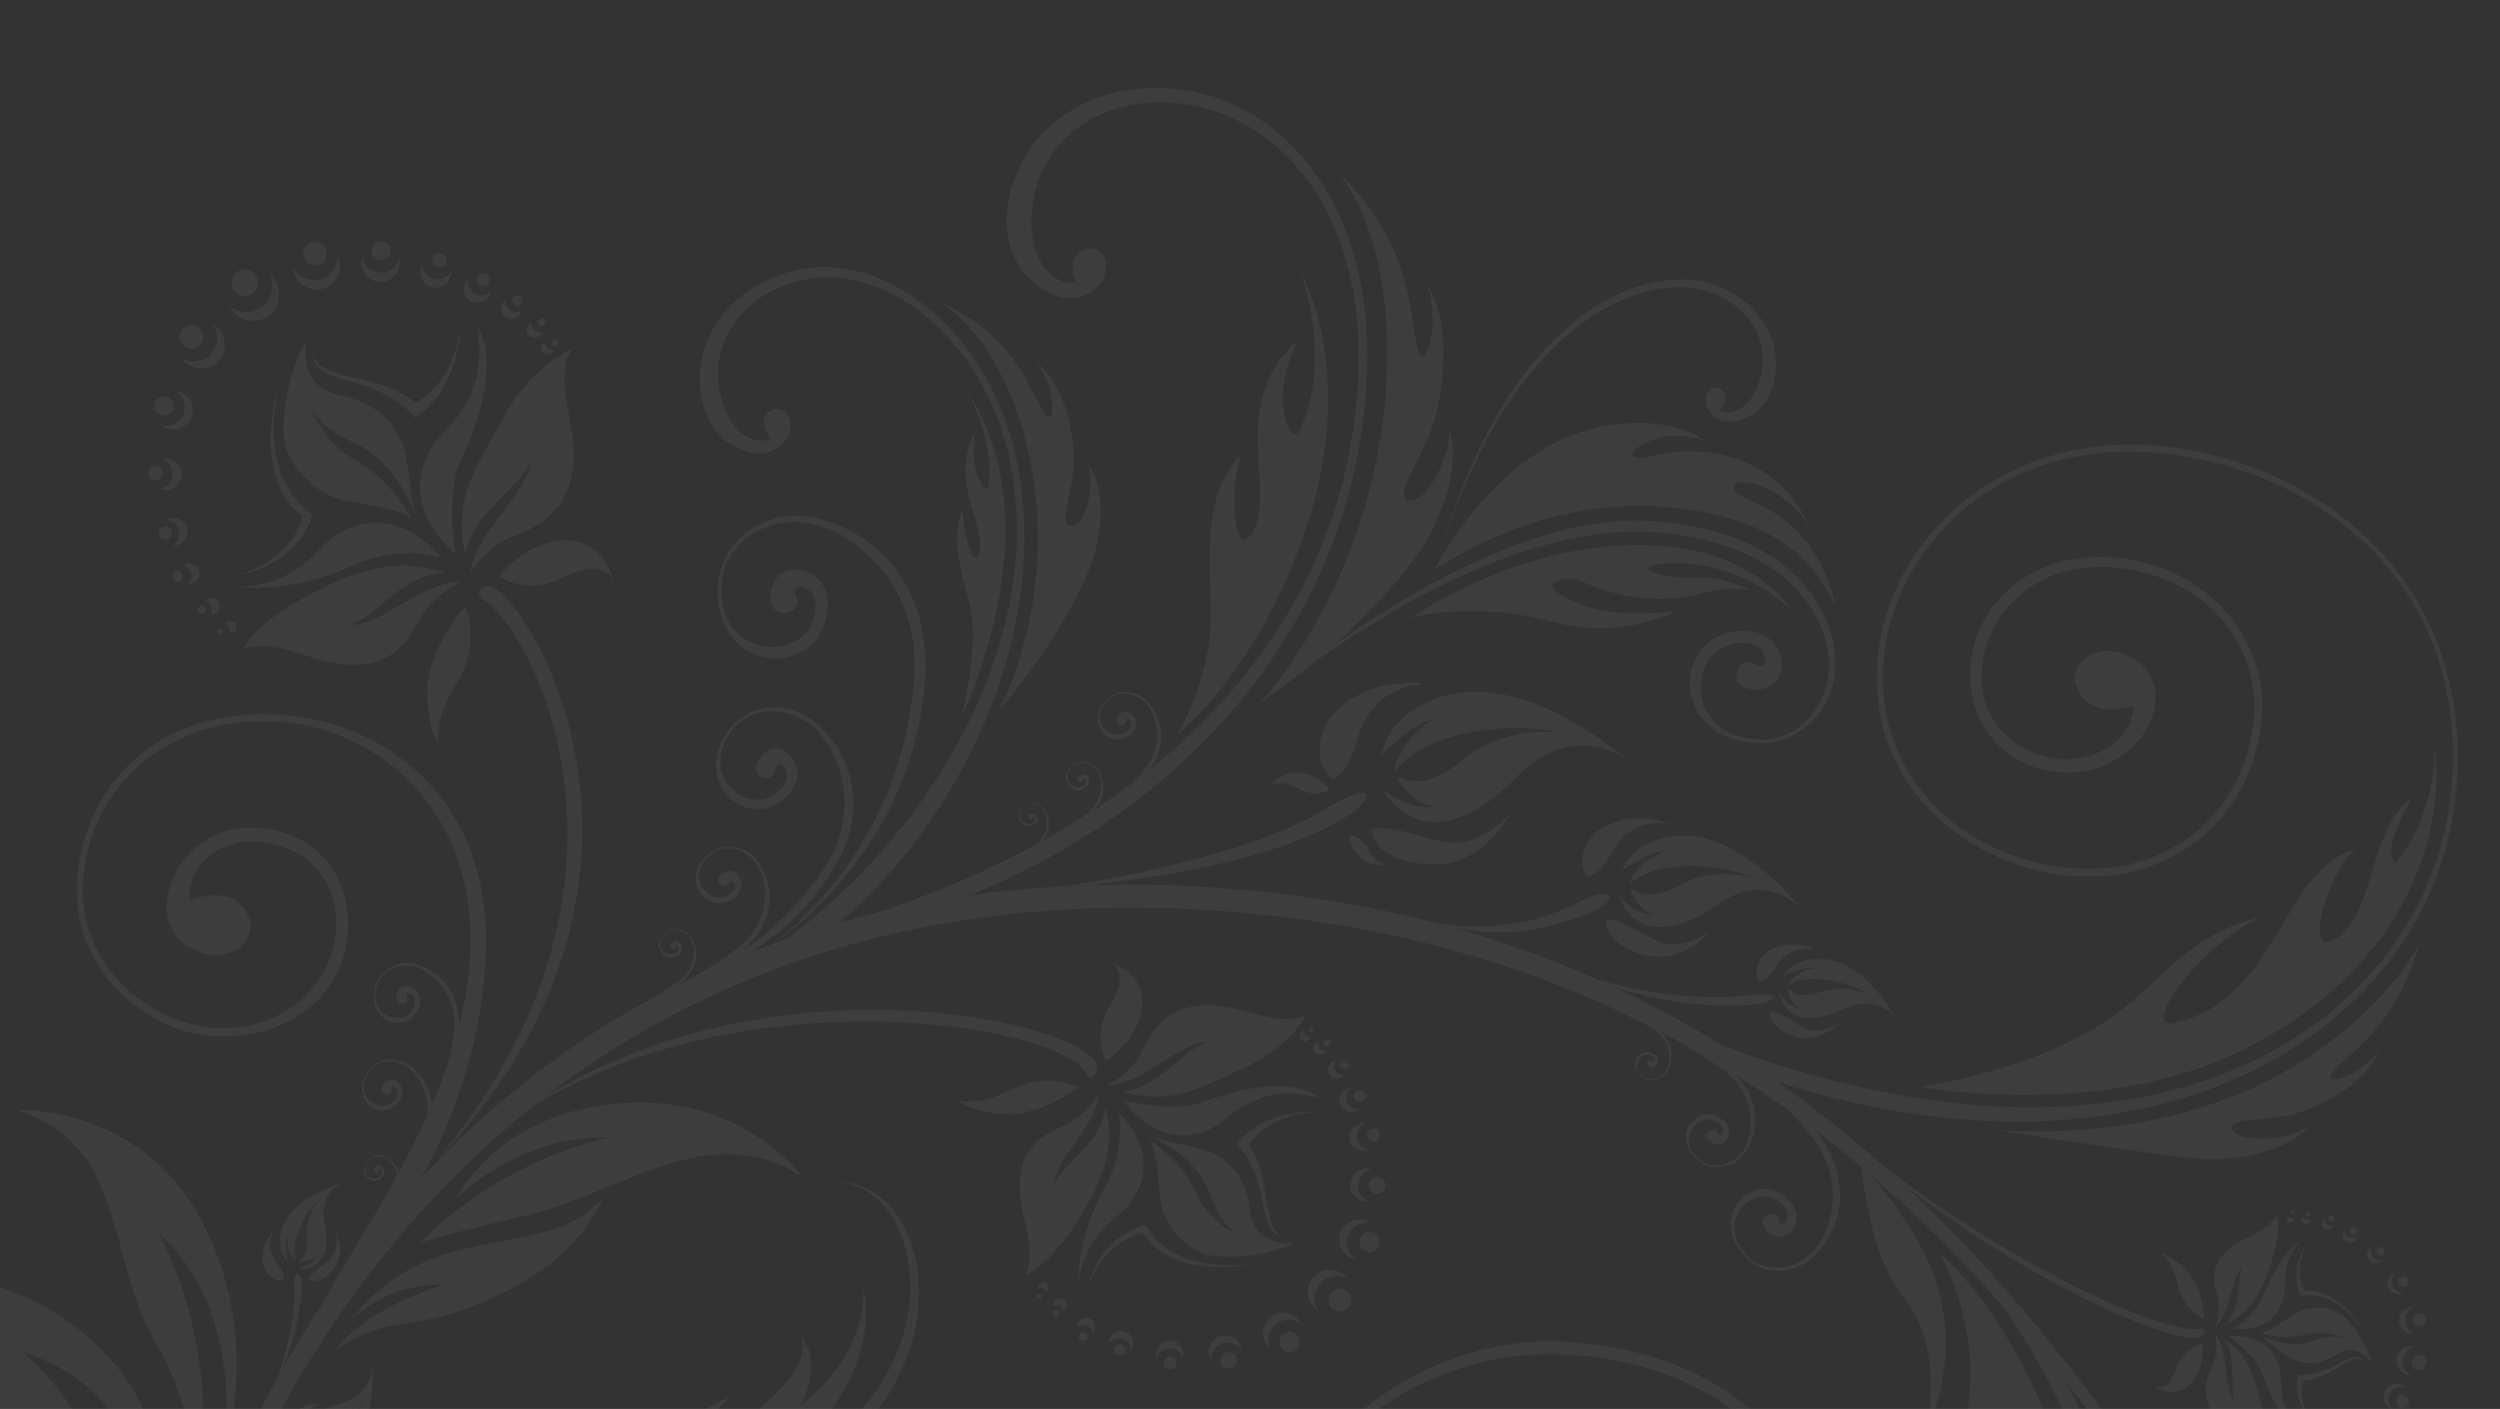 <svg id="_レイヤー_2" xmlns="http://www.w3.org/2000/svg" viewBox="0 0 1440 811.54"><rect x="0" y="0" width="1440" height="811.54" fill="#333333" stroke="none"/><defs><clipPath id="clippath"><path fill="none" d="M0 0h1440v811.54H0z"/></clipPath></defs><g clip-path="url(#clippath)" fill="#fff" opacity=".05" id="_背景"><path d="M1656.43 1195.94c2.96-38.89-24.27-76.55-71.86-77.74-40.07-1-65.18 25.51-66.18 59.23-.87 29.06 24.97 49.98 47.73 50.66 27.19.81 44.16-16.28 44.76-36.55.6-20.08-12.28-34.01-32.56-34.61-15.31-.46-28.81 11.42-29.27 26.91-.29 9.9 8.07 16.27 16.61 16.52s14.43-7.3 11.09-13.56c-4.05-7.6-10.46-8.12-20.17-5.2.41-13.88 11.93-20.22 21.84-19.93 15.77.47 28.98 10.54 28.44 29.06-.55 18.33-16.44 35.23-40.11 34.52-22.66-.68-47.15-20.76-46.34-48.02.93-31.37 26.15-58.45 63.94-56.61 50.07 2.44 70.43 38.83 67.7 74.79-3.6 47.29-48.75 68.94-91.51 65.69-220.14-16.73-275.17-705.4-854.06-749.39-442.69-33.64-606.47 327.04-621.05 518.86-9.92 130.53 69.81 199.56 69.81 199.56s-73.48-69.52-63.82-196.64c13.29-174.8 176.87-541.79 615-508.49 583.47 44.35 628.09 727.34 853.96 744.5 48.89 3.72 92.24-23.52 96.04-73.57z"/><path d="M-51.49 648.53s-22.93 34.58.69 63.1c28.98 34.99 67.81 20.04 114.74 71.66 51.45 56.6 30.02 164.01 30.02 164.01s18.21-138.06-80.55-168.35c69.61 61.77 74.37 177.48 74.37 177.48S74.13 886 27.33 843.42c-42.1-38.31-80.25-44.93-99.89-106.67-16.79-52.79 21.06-88.22 21.06-88.22z"/><path d="M8.97 639.25s70.85-3.57 106.57 62.77c36.76 68.28 13.58 135.23 13.58 135.23s13.16-81.51-37.14-126.09c40.67 79.64 20.37 163.59 20.37 163.59s6.03-53.22-23.05-102.16C61.41 725.66 73.16 658.04 8.97 639.24zm452.99 38.33s-37.46-51.94-114.39-40.98c-64.19 9.14-84.36 53.4-84.36 53.4s35.97-36.39 86.89-34.78c-68.17 16.37-108.27 60.65-108.27 60.65s14.34-4.87 60.75-15.69c57.32-13.37 104.7-56.7 159.38-22.59z"/><path d="M347.53 689.59c-20.82 23.39-45.54 20.76-85.99 31.41-41.64 10.94-58.53 38.89-58.53 38.89s18.48-20.51 53.13-20.02c-45.17 14.7-56.96 30.89-64.55 39.15 28-20.39 41.34-13.31 71.37-23.31 43.31-14.42 71.58-37.15 84.57-66.12zM155.48 158.44c1.06 2.25 1.59 4.77 1.39 7.44-.63 8.28-7.85 14.48-16.13 13.85-3.3-.25-6.24-1.58-8.56-3.59 2.22 4.75 6.81 8.23 12.41 8.65 8.28.63 15.5-5.57 16.13-13.85.38-4.96-1.73-9.5-5.24-12.5zm-32.93 28.54c1.75 2.48 2.73 5.52 2.48 8.78-.57 7.45-7.07 13.04-14.52 12.47-2.01-.15-3.87-.77-5.53-1.69 2.25 3.19 5.8 5.42 9.99 5.74 7.45.57 13.96-5.02 14.52-12.47.41-5.44-2.47-10.34-6.94-12.83zm-20.47 38.5c-.09-.02-.17 0-.26-.02 3.36 2.43 5.22 6.65 4.38 10.99-1.13 5.89-6.77 9.76-12.66 8.77 1.27.92 2.73 1.6 4.36 1.92 5.98 1.15 11.77-2.77 12.91-8.75 1.15-5.98-2.77-11.76-8.75-12.91zm-5.78 38.8c-.92-.07-1.81.04-2.67.24 3.59 1.41 6.02 5 5.72 9.04-.31 4.05-3.26 7.22-7.02 8.07.82.32 1.68.57 2.6.64 4.97.38 9.31-3.34 9.69-8.31.38-4.97-3.35-9.3-8.32-9.68zm4.45 34.02c-1.78-.14-3.45.34-4.85 1.22 4.41.34 7.71 4.19 7.38 8.6-.2 2.64-1.67 4.86-3.75 6.17 4.42.34 8.27-2.97 8.61-7.39.34-4.41-2.97-8.27-7.39-8.6zm8.55 26.3c-1.59-.12-3.08.4-4.23 1.33 2.98.55 5.15 3.24 4.91 6.34-.13 1.72-.98 3.2-2.22 4.2.21.04.41.1.63.11 3.31.25 6.2-2.23 6.45-5.54s-2.23-6.2-5.54-6.45zm13.06 20.09c-1.63-.12-3.05.68-3.94 1.91 2.25.4 3.9 2.39 3.72 4.71-.07.86-.43 1.59-.9 2.24.15.03.28.11.44.12 2.48.19 4.65-1.67 4.84-4.15a4.511 4.511 0 00-4.15-4.84zm10.58 12.87c-1.47-.11-2.79.71-3.4 1.95 1.69.36 2.92 1.86 2.78 3.64-.03.46-.17.89-.36 1.28.16.03.29.11.45.13a3.505 3.505 0 10.53-6.99zm61.53-210.21c.06 1.9-.25 3.84-1.04 5.71-2.92 6.88-10.87 10.09-17.75 7.17-3.13-1.33-5.45-3.72-6.82-6.56.16 5.11 3.19 9.92 8.2 12.05 6.88 2.92 14.83-.29 17.75-7.17 1.59-3.75 1.31-7.8-.34-11.19zm35.41 1.48c-.03.1-.03.19-.05.29-1.73 5.84-7.86 9.18-13.7 7.45-3.92-1.16-6.67-4.32-7.55-8.02-1.53 5.75 1.76 11.71 7.5 13.41 5.84 1.73 11.98-1.61 13.7-7.45.57-1.92.54-3.86.11-5.67zm18.69 11.31c-3.27-1.39-5.25-4.48-5.44-7.8-.16.29-.34.55-.47.86a9.028 9.028 0 004.78 11.84c4.58 1.95 9.88-.2 11.83-4.78.56-1.32.75-2.7.67-4.04-2.22 3.96-7.08 5.74-11.36 3.92zm25.59 9.3c-3.46-1.47-5.33-5.09-4.76-8.64a8.01 8.01 0 002.51 13.07 8.018 8.018 0 0010.51-4.24c.26-.61.41-1.24.51-1.87-2.24 2.22-5.69 3-8.77 1.69zm20.69 9.83a5.995 5.995 0 01-3.56-6.53c-.96.63-1.74 1.54-2.22 2.67-1.3 3.06.12 6.59 3.18 7.88 3.05 1.3 6.58-.13 7.88-3.18.19-.45.31-.9.38-1.36a5.993 5.993 0 01-5.66.52zm14.1 11.73c-2.04-.87-3.03-3.07-2.54-5.16-1.2.39-2.25 1.23-2.78 2.48-.97 2.29.1 4.94 2.39 5.91 2.29.97 4.94-.09 5.91-2.39.1-.25.09-.5.15-.75-.99.32-2.09.35-3.13-.09zm7.36 10.24c-1.48-.63-2.24-2.16-2.04-3.68-1 .27-1.89.93-2.33 1.96a3.503 3.503 0 106.45 2.74c.13-.3.15-.61.19-.91-.73.2-1.52.21-2.27-.11z"/><path d="M148.56 163.42a7.619 7.619 0 01-8.18 7.02 7.619 7.619 0 01-7.02-8.18c.32-4.2 3.98-7.34 8.18-7.02 4.2.32 7.34 3.98 7.02 8.18zm39.66-16.8a6.769 6.769 0 01-7.27 6.24 6.782 6.782 0 01-6.24-7.27 6.769 6.769 0 017.27-6.24c3.73.28 6.53 3.54 6.24 7.27zm-71.26 47.86a6.769 6.769 0 01-7.27 6.24c-3.73-.28-6.52-3.54-6.24-7.27a6.769 6.769 0 017.27-6.24c3.73.29 6.53 3.54 6.24 7.27zm108.01-49.79a5.503 5.503 0 01-5.91 5.07 5.503 5.503 0 01-5.07-5.91c.23-3.03 2.87-5.3 5.91-5.07 3.04.23 5.3 2.87 5.07 5.91zm-124.9 89.54a5.503 5.503 0 01-5.91 5.07 5.503 5.503 0 01-5.07-5.91 5.5 5.5 0 015.9-5.07c3.04.23 5.3 2.87 5.07 5.91zm157.24-84.08a4.233 4.233 0 11-8.44-.641 4.233 4.233 0 018.44.641zM93.78 272.8a4.233 4.233 0 11-8.44-.641 4.233 4.233 0 018.44.641zm188.13-111.41a3.81 3.81 0 01-4.09 3.51 3.81 3.81 0 01-3.51-4.09 3.81 3.81 0 014.09-3.51 3.81 3.81 0 013.51 4.09zM99.07 307.28a3.81 3.81 0 01-4.09 3.51 3.81 3.81 0 01-3.51-4.09 3.81 3.81 0 014.09-3.51 3.81 3.81 0 013.51 4.09zm201.96-133.87a2.96 2.96 0 01-3.18 2.73 2.967 2.967 0 01-2.73-3.18 2.96 2.96 0 013.18-2.73c1.63.12 2.85 1.55 2.73 3.18zM105.26 332.26a2.96 2.96 0 01-3.18 2.73 2.967 2.967 0 01-2.73-3.18 2.96 2.96 0 013.18-2.73c1.63.12 2.85 1.55 2.73 3.18zm209-146.33a2.225 2.225 0 01-4.44-.33 2.222 2.222 0 114.43.34zM118.37 351.55a2.225 2.225 0 01-4.44-.33 2.225 2.225 0 012.38-2.05c1.23.09 2.14 1.16 2.05 2.38zm202.92-154.02c-.07.92-.87 1.6-1.79 1.53a1.669 1.669 0 111.79-1.54zM128.15 363.76a1.669 1.669 0 11-3.329-.249 1.669 1.669 0 013.329.249zM250.06 670c146.85-152.87 65.89-306.77 36.38-330.3-6.17-4.92-15.18.59-7.94 5.66 32.1 22.47 103.58 169.4-28.43 324.65zm37.34-337.94s15.79 11.41 36.8.63c24.14-12.39 29.19 2.04 29.19 2.04s-4.69-23.85-27.75-23.49c-23.07.36-38.23 20.82-38.23 20.82zm-19.28 17.17s9.5 20.89-5.43 44.96c-13.78 22.21-9.68 34.55-9.68 34.55s-5.85-4.88-6.89-28.75c-1.1-25.29 22.01-50.76 22.01-50.76zm59.74-109.4c-7.36-35.85 2.97-39.1 2.97-39.1s-23.86 7.84-42.06 41.79c-14.97 27.92-27.5 43.28-20.99 77.05 4.84-23.83 30.24-37.89 37.9-53.19-1.29 16.98-31.63 39.62-34.82 63.91 3.04-5.16 12.41-16.9 24.52-21.33 22.82-8.35 41.99-22.76 32.48-69.12zM175.28 377.2c-24.46-8.52-35.09-3.54-35.09-3.54s5.68-14.09 37.94-31c22.94-12.02 48.58-23.29 78.69-12.54-24.16-.2-39.5 24.58-54.33 29.61 15.24 1.54 40.73-24.84 63.29-24.79-5.07 2.14-17.95 10.49-23.9 21.69-11.21 21.1-26.04 34.7-66.6 20.58z"/><path d="M270.59 228.17c9.79-20.96 3.73-40.85 3.73-40.85s18.55 19.1-8.78 77.74c-9.24 19.82-3.39 53.57-3.39 53.57s-25.1-19.09-19.39-46.25c4.76-22.61 17.27-21.62 27.83-44.21zM167.05 330.14c-16.35 9.04-30.84 7.75-30.84 7.75s28.34 5.13 66.89-12.05c28.5-12.7 50.54-4.74 50.54-4.74s-20.77-28.13-49.66-17.83c-19.08 6.8-19.53 17.25-36.92 26.87z"/><path d="M161.42 219.35s-16.47 52.37 18.94 77.43c-12.11 31.37-43.05 34.23-43.05 34.23s29.14-6.63 37.12-33.24c-31.67-24.66-13.01-78.42-13.01-78.42zm18.5-17.34c.75 18 38.57 11.87 59.51 30.13 23.22-12.88 25.46-43.02 25.46-43.02s.83 32.54-25.58 51.66c-25.43-28.48-59.34-16.06-59.39-38.77z"/><path d="M204.35 264.81c-18.82-10.84-25.34-29.75-25.34-29.75s6.46 12.03 23.42 19.3c21.54 9.23 32.84 31.3 36.67 42.48-2.56-11.28-3.66-28.86-5.82-36.63-4.55-16.33-16.14-28.06-37.53-32.49-25.28-5.23-19.4-31.61-19.4-31.61-9.76 15.92-15.33 46.42-12.04 60.23 3.26 13.68 18.95 29.11 33.92 31.87 17.16 3.17 30.81 4.83 39.16 10.58-3.76-5.36-11.87-21.79-33.04-33.98zm572.22 471.96a12.705 12.705 0 00-6.28-1.73c-7.15-.06-12.99 5.69-13.05 12.84-.02 2.85.9 5.46 2.46 7.6-3.91-2.25-6.56-6.43-6.52-11.27.06-7.15 5.9-12.9 13.05-12.84 4.28.03 8.02 2.17 10.34 5.4zm-26.86 26.18c-2-1.67-4.54-2.74-7.36-2.76-6.44-.06-11.7 5.11-11.75 11.56-.01 1.74.38 3.38 1.05 4.86-2.57-2.16-4.23-5.36-4.2-8.98.05-6.43 5.31-11.61 11.74-11.55 4.69.03 8.69 2.86 10.5 6.88zm-34.5 14.78v.21c-1.85-3.05-5.33-4.95-9.11-4.55-5.14.54-8.86 5.1-8.44 10.22a9.578 9.578 0 01-1.33-3.88c-.55-5.22 3.23-9.9 8.44-10.44 5.21-.56 9.89 3.22 10.44 8.43zm-33.7 2.15c0 .8-.16 1.55-.4 2.27-.95-3.18-3.85-5.52-7.34-5.56-3.49-.03-6.43 2.27-7.43 5.44-.21-.72-.36-1.47-.36-2.28.03-4.29 3.54-7.73 7.83-7.7a7.75 7.75 0 017.7 7.83zm-28.86-6.27a6.874 6.874 0 01-1.4 4.07c.02-3.81-3.04-6.93-6.85-6.96-2.28-.02-4.29 1.08-5.56 2.77a6.903 6.903 0 016.96-6.85c3.81.03 6.87 3.14 6.85 6.96zm-21.93-9.24a5.138 5.138 0 01-1.45 3.53c-.25-2.6-2.41-4.65-5.08-4.67-1.48 0-2.81.61-3.76 1.6-.02-.18-.05-.36-.05-.55a5.166 5.166 0 015.22-5.13c2.86.02 5.15 2.35 5.13 5.21zm-16.3-12.65c0 1.4-.8 2.57-1.92 3.25-.19-1.96-1.77-3.52-3.77-3.53-.75 0-1.4.25-1.99.6-.01-.13-.08-.25-.07-.38a3.877 3.877 0 013.91-3.85c2.15.02 3.86 1.77 3.85 3.91zm-10.27-10.01c0 1.27-.81 2.34-1.92 2.77-.19-1.47-1.39-2.63-2.92-2.65-.4 0-.78.08-1.12.22-.02-.13-.08-.25-.08-.39a3.009 3.009 0 013.04-2.99c1.67.01 3.01 1.37 3 3.04zm184.75-37.57c-1.63-.19-3.31-.07-4.97.47-6.11 2.01-9.43 8.6-7.43 14.71.91 2.78 2.8 4.94 5.13 6.32-4.37-.5-8.28-3.45-9.74-7.9-2.01-6.11 1.32-12.7 7.43-14.71 3.33-1.1 6.79-.56 9.58 1.11zm1.29-30.48c-.08.01-.17 0-.25.02-5.13 1.06-8.44 6.08-7.38 11.22.71 3.44 3.22 6.02 6.33 7.05-5.04.9-9.91-2.35-10.95-7.4a9.492 9.492 0 017.38-11.22c1.69-.35 3.35-.19 4.87.32zm-8.34-16.86c.95 2.9 3.46 4.83 6.29 5.23-.25.12-.49.26-.77.35-4.07 1.34-8.47-.87-9.8-4.95-1.34-4.07.88-8.46 4.95-9.8 1.18-.39 2.36-.45 3.51-.28-3.56 1.61-5.43 5.66-4.18 9.46zm-6.13-22.62c1.01 3.08 3.98 4.94 7.07 4.72-.66.56-1.44 1.02-2.32 1.31-3.62 1.19-7.52-.79-8.71-4.41a6.9 6.9 0 014.4-8.71c.55-.18 1.1-.26 1.64-.3a6.878 6.878 0 00-2.08 7.39zm-6.94-18.46c.76 2.32 3.01 3.72 5.35 3.52-.61.78-1.44 1.39-2.45 1.72-2.72.89-5.64-.58-6.53-3.3-.89-2.72.58-5.64 3.3-6.53.4-.13.79-.2 1.19-.23a5.16 5.16 0 00-.85 4.82zm-9.04-12.94c.61 1.82 2.41 2.82 4.25 2.55-.42 1-1.22 1.84-2.32 2.21-2.04.67-4.23-.44-4.9-2.47a3.88 3.88 0 012.48-4.9c.22-.07.44-.05.65-.08-.35.83-.45 1.77-.15 2.69zm-8.25-7.05c.44 1.32 1.69 2.08 3.01 2.02-.31.84-.94 1.56-1.85 1.86-1.58.52-3.29-.34-3.81-1.93-.52-1.58.34-3.29 1.93-3.81.26-.08.53-.08.8-.1-.22.61-.29 1.28-.07 1.95z"/><path d="M771.8 742.34c-3.62-.02-6.58 2.89-6.61 6.51a6.562 6.562 0 006.5 6.61c3.63.03 6.59-2.88 6.62-6.5.03-3.63-2.88-6.58-6.51-6.62zm17.27-32.8a5.83 5.83 0 00-5.88 5.78 5.843 5.843 0 005.78 5.88c3.22.03 5.85-2.56 5.88-5.79a5.83 5.83 0 00-5.78-5.88zm-46.2 57.66c-3.22-.03-5.85 2.56-5.88 5.79a5.83 5.83 0 005.78 5.88c3.22.03 5.85-2.57 5.88-5.79a5.843 5.843 0 00-5.78-5.88zm50.52-89.04a4.737 4.737 0 00-4.78 4.7 4.744 4.744 0 004.7 4.78c2.62.02 4.75-2.08 4.78-4.7a4.737 4.737 0 00-4.7-4.78zm-85.83 100.66a4.744 4.744 0 00-4.78 4.7 4.735 4.735 0 004.7 4.77c2.62.02 4.76-2.08 4.78-4.69a4.731 4.731 0 00-4.7-4.78zm83.49-128.79a3.643 3.643 0 00-3.67 3.62 3.647 3.647 0 003.61 3.67c2.01.01 3.66-1.6 3.68-3.61.01-2.02-1.6-3.66-3.62-3.68zm-117.03 131.4a3.643 3.643 0 00-3.67 3.62 3.63 3.63 0 003.62 3.67c2.01.02 3.66-1.6 3.67-3.61.01-2.02-1.6-3.66-3.62-3.68zm109.16-153.31a3.267 3.267 0 00-3.3 3.25 3.282 3.282 0 003.25 3.31c1.81.01 3.29-1.44 3.31-3.25a3.284 3.284 0 00-3.26-3.31zM644.83 774.39a3.29 3.29 0 00-3.31 3.26 3.274 3.274 0 003.25 3.3c1.81.01 3.29-1.44 3.3-3.25a3.27 3.27 0 00-3.25-3.31zm129.43-163.55a2.57 2.57 0 00-2.58 2.53 2.548 2.548 0 002.53 2.57c1.4.01 2.56-1.12 2.57-2.53a2.548 2.548 0 00-2.53-2.57zM623.85 767.27a2.548 2.548 0 00-2.57 2.53 2.548 2.548 0 002.53 2.57c1.41 0 2.56-1.11 2.57-2.53a2.548 2.548 0 00-2.53-2.57zM764.48 598.6c-1.06 0-1.92.84-1.93 1.9 0 1.06.84 1.92 1.9 1.93 1.06 0 1.91-.84 1.93-1.89 0-1.06-.84-1.92-1.9-1.93zM608.25 754.64c-1.06-.01-1.92.84-1.93 1.9 0 1.06.84 1.91 1.9 1.93 1.06 0 1.92-.84 1.93-1.9 0-1.06-.84-1.92-1.9-1.92zm146.78-162.91c-.79 0-1.44.63-1.45 1.43 0 .79.63 1.44 1.42 1.45.79 0 1.44-.63 1.45-1.42.01-.8-.63-1.44-1.42-1.45zM598.49 745.37c-.79 0-1.44.64-1.45 1.43 0 .79.63 1.44 1.43 1.45.79 0 1.44-.63 1.45-1.43 0-.79-.63-1.44-1.43-1.45zM291.25 647.5c131.76-100.33 321.27-63.18 339.32-36.16 3.77 5.65-1.61 12.98-5.43 6.41-16.96-29.16-209.14-58.85-333.89 29.76zm345.94-36.43s-8.64-14.37 2.12-31.61c12.37-19.81.36-25.19.36-25.19s20.12 5.75 18.14 25.5c-1.98 19.76-20.62 31.29-20.62 31.29z"/><path d="M621.07 626.37s-17.23-9.66-38.96 1.41c-20.05 10.22-30.34 5.81-30.34 5.81s3.76 5.37 24.16 7.99c21.62 2.78 45.13-15.2 45.13-15.2zm98.16-43.34c30.22 8.9 33.75.28 33.75.28s-8.45 19.89-38.88 33.06c-25.03 10.82-39.11 20.46-67.6 12.44 20.79-2.43 34.68-23.2 48.37-28.66-14.66-.12-36.27 24.26-57.33 25.24 4.63-2.23 15.39-9.42 20.07-19.49 8.81-18.97 22.55-34.37 61.63-22.86zM590.37 703.97c5.54 21.6.49 30.36.49 30.36s12.49-3.86 29.33-30.31c11.97-18.81 23.49-39.99 16.45-66.59-1.57 20.74-23.95 32.11-29.32 44.46-.22-13.19 24.25-33.14 25.84-52.5-2.2 4.2-10.29 14.63-20.33 18.93-18.91 8.1-31.65 19.83-22.46 55.64z"/><path d="M725.09 633c18.68-6.89 35.31-.25 35.31-.25s-15.05-17.29-67.31 1.91c-17.67 6.49-46.19-.97-46.19-.97s14.55 22.91 38.26 19.98c19.74-2.45 19.79-13.25 39.94-20.67zm-94.95 81.43c-8.93 13.36-8.88 25.89-8.88 25.89s-2.36-24.68 15.17-56.5c12.95-23.53 7.71-43.01 7.71-43.01s22.62 19.85 11.7 43.89c-7.21 15.88-16.21 15.5-25.71 29.73z"/><path d="M724.76 727.27s-46.1 10.34-65.04-21.85c-27.78 8.13-32.47 34.46-32.47 34.46s7.79-24.52 31.19-29.44c18.86 28.95 66.32 16.83 66.32 16.83zm16.21-14.61c-15.39-1.94-7.39-33.94-21.54-53.22 12.72-18.99 38.73-18.73 38.73-18.73s-27.84-3.07-46.16 18.2c22.59 23.87 9.49 52.06 28.97 53.74z"/><path d="M688.86 687.17c7.94 16.93 23.69 23.88 23.69 23.88s-9.85-6.41-14.86-21.48c-6.36-19.14-24.47-30.43-33.79-34.52 9.49 3.01 24.49 5.22 31 7.64 13.67 5.08 22.9 15.86 25.16 34.54 2.66 22.06 25.71 18.92 25.71 18.92-14.36 7.23-40.92 9.8-52.54 5.98-11.5-3.79-23.59-18.35-24.88-31.4-1.48-14.95-1.92-26.78-6.24-34.35 4.32 3.62 17.83 11.76 26.75 30.8zm700.49 105a8.142 8.142 0 01-3.47-2.44c-2.99-3.57-2.52-8.88 1.05-11.86a8.234 8.234 0 014.83-1.91c-2.75-1.03-5.95-.64-8.35 1.38a8.422 8.422 0 00-1.05 11.87c1.78 2.14 4.41 3.13 6.99 2.96zm2.05-24.32c-1.67-.32-3.26-1.15-4.43-2.55-2.69-3.21-2.27-8 .95-10.68.87-.73 1.85-1.2 2.88-1.48-2.15-.4-4.44.09-6.25 1.6a7.59 7.59 0 00-.95 10.68c1.96 2.34 5.03 3.18 7.8 2.43zm-6.84-23.44c-2.19.24-4.58-.72-5.95-2.78-1.85-2.81-1.1-6.56 1.65-8.47-.86.13-1.72.42-2.5.93a6.166 6.166 0 00-1.75 8.56 6.164 6.164 0 008.55 1.76zm-12.86-17.82c.4-.34.71-.73.98-1.14-1.99.84-4.37.35-5.83-1.39-1.45-1.74-1.52-4.17-.34-5.98-.45.19-.9.43-1.29.77-2.15 1.79-2.42 4.97-.63 7.12 1.79 2.15 4.97 2.42 7.12.63zm-15.08-11.92c.76-.64 1.25-1.48 1.47-2.38a4.492 4.492 0 01-6.33-.57 4.454 4.454 0 01-.9-3.94 4.48 4.48 0 00-.56 6.33 4.489 4.489 0 006.33.56zm-13.71-7.19c.69-.58 1.08-1.36 1.17-2.19-1.41.95-3.33.71-4.45-.62a3.32 3.32 0 01-.75-2.56c-.1.07-.2.13-.3.2a3.362 3.362 0 00-.41 4.74 3.344 3.344 0 004.74.42zm-13.1-2.95c.7-.59.97-1.47.84-2.31-1.06.72-2.5.57-3.34-.43-.31-.36-.45-.8-.51-1.25-.07.05-.16.06-.23.12a2.522 2.522 0 003.23 3.87zm-9.27-1.03c.63-.53.84-1.38.61-2.11-.83.51-1.91.39-2.54-.37-.17-.19-.28-.42-.36-.65-.07.04-.15.06-.23.13-.83.69-.94 1.93-.24 2.76.7.84 1.94.95 2.77.25zm57.51 108.35a7.694 7.694 0 01-1.83-2.69c-1.51-3.9.42-8.3 4.32-9.81 1.77-.69 3.63-.63 5.3-.04-2.07-1.99-5.16-2.73-8-1.63-3.9 1.52-5.84 5.92-4.32 9.82.83 2.13 2.53 3.64 4.52 4.35z"/><path d="M1390.17 787.47a4.27 4.27 0 01.54-6.02c1.8-1.51 4.5-1.27 6.01.54 1.51 1.8 1.27 4.49-.53 6.01a4.278 4.278 0 01-6.02-.53zm-9.33 22.24c-1.34-1.61-1.14-4 .48-5.35a3.79 3.79 0 015.34.48c1.35 1.61 1.14 4-.48 5.35a3.782 3.782 0 01-5.34-.47zm9.87-47.05c-1.34-1.61-1.14-4 .47-5.35 1.61-1.34 4-1.13 5.35.48 1.35 1.6 1.13 3.99-.47 5.34a3.81 3.81 0 01-5.35-.47zm-8.77-22.55c-1.09-1.3-.92-3.25.39-4.34a3.078 3.078 0 014.34.39 3.07 3.07 0 01-.39 4.34c-1.31 1.1-3.25.93-4.34-.38zm-12.56-17.93c-.84-1-.71-2.5.3-3.33 1-.85 2.5-.71 3.34.29.85 1.01.71 2.5-.29 3.34-1.01.84-2.5.71-3.34-.29zm-15.6-11.76c-.76-.9-.64-2.25.28-3.01.9-.76 2.25-.63 3 .27s.63 2.25-.27 3c-.91.76-2.26.64-3.01-.26zm-12.24-7.6c-.59-.7-.5-1.75.2-2.34.7-.59 1.75-.49 2.34.21.59.71.5 1.76-.21 2.34-.7.59-1.75.5-2.33-.21zm-12.8-2.61a1.25 1.25 0 01.15-1.76 1.26 1.26 0 011.76.15c.44.53.37 1.32-.16 1.76-.53.44-1.31.37-1.75-.16zm-8.7-1.07a.95.95 0 01.13-1.33.934.934 0 011.19 1.44c-.4.33-.98.28-1.32-.11zm-265.42-51.68c89.76 81.75 190.31 125.32 211.35 123.22 4.4-.44 5.85-6.18.97-5.37-21.66 3.53-120.56-40.15-212.32-117.84zm213.95 126.66s-10.79 1.6-15 14.13c-4.85 14.41-12.51 10.59-12.51 10.59s11.21 7.73 20.32-1.43 7.2-23.3 7.2-23.3zm1.02-14.43s-11.98-4.66-15.4-20.16c-3.16-14.3-9.62-17.64-9.62-17.64s4.25-.33 14 8.84c10.34 9.72 11.02 28.96 11.02 28.96zm18.81 67.23c16.97 11.5 14.09 16.84 14.09 16.84s6.5-12.47.53-33.2c-4.91-17.05-5.89-28.11-21.7-39.11 7.37 11.45 2.69 27.01 5.6 36.15-6.12-7.31-2.81-28.26-11.02-39.24.79 3.25 1.63 11.62-1.5 18.14-5.89 12.27-7.94 25.54 14 40.42zm7.48-114.75c13.14-6.14 15.46-12.3 15.46-12.3s3.23 7.87-3.1 27.26c-4.5 13.79-10.38 28.34-26.66 35.79 9.77-9.36 6.23-25.3 10.21-33.11-6.71 5.34-6.62 25.88-15.69 34.69 1.2-2.84 3.09-11.22 1.1-18.04-3.75-12.85-3.12-24.1 18.67-34.3z"/><path d="M1315.92 809.21c4.27 12.23 14.48 17.84 14.48 17.84s-14.9-.4-26.87-34.61c-4.04-11.56-19.58-22.81-19.58-22.81s17.52-2.16 25.86 10.96c6.92 10.93 1.52 15.42 6.12 28.61zm1.66-81.38c3.02-10.01 9.35-15.17 9.35-15.17s-13.38 9.02-22.12 30.98c-6.46 16.23-18.42 21.66-18.42 21.66s19.33 3.16 26.89-12.27c5-10.18 1.09-14.56 4.3-25.21z"/><path d="M1363.16 770.06s-13.87-27.43-37.87-23.65c-7.4-17.32 3.89-30.55 3.89-30.55s-9.09 14.05-1.9 27.84c22.34-2.5 35.88 26.36 35.88 26.36zm-.64 14.19c-7.34-6.93-20.11 10.31-35.65 11.19-4.28 14.24 6.6 27.2 6.6 27.2s-13.05-12.72-9.94-30.72c21.33 1.48 30.08-16.76 38.98-7.67z"/><path d="M1328.17 768.61c11.79-3.01 21.79 2.02 21.79 2.02s-7.29-2.29-16.94 1.42c-12.25 4.72-25.41.29-31.32-2.7 5.44 3.52 12.75 10.14 16.66 12.41 8.2 4.78 17.44 4.95 27.76-1.64 12.18-7.78 20.13 5.09 20.13 5.09-2.3-10.2-12-24.61-18.72-28.86-6.66-4.21-18.97-4.26-26.07.48-8.12 5.44-14.24 10.11-19.83 11.07 3.6.67 13.27 4.09 26.53.71zm-718.39-257.5s103.86-14.96 151.46-43.9c36.06-21.92 32.85-4.68 1.49 10.35-58.89 28.22-152.95 33.55-152.95 33.55zm180.24-33.49c14.06-2.77 27.61 5.77 44.67 7.54 20.33 2.11 35.8-17.44 35.8-17.44s-12.54 26.05-38.48 29.78c-13.41 1.93-40.86-2.54-41.99-19.88zm-21.78-28.21c16.63-14.23 9.48-26.47 23.31-42.15 11.85-13.42 29.38-13.3 29.38-13.3s-23.37-4.72-45.13 10.37c-19.44 13.48-19.53 36.45-7.56 45.08z"/><path d="M873.43 447.69c-26.4 27.45-57.91 38.16-77.52 6.32 0 0 15.3 14.11 31.54 10.3-8.49 1.46-20.67-10.53-22.64-16.9 8.98 3.15 18.65 5.9 36.98-9.22 25.67-21.18 55.93-16.12 55.93-16.12s-27.04-7.8-63.26 2.89c-15.9 4.69-21.74 9.67-31.4 19.42.27-5.24 6.48-21.3 23.15-29.97-11.99 1.07-30.35 20.69-30.35 20.69s1.93-22.12 31.88-32.96c49.9-18.07 109.32 35.39 109.32 35.39s-31.03-23.72-63.62 10.17zm-141.17 4.05s7.78-2.45 14.62 1.93c10.16 6.51 18.75 1.43 18.75 1.43s-3.9-8.08-15.66-9.8c-11.76-1.72-17.71 6.44-17.71 6.44zm65.49 46.3s-6.13-2.07-8.84-7.86c-4.03-8.62-11.78-9.45-11.78-9.45s-.75 6.71 6.3 13.13c7.05 6.42 14.32 4.18 14.32 4.18zm25.43 33.25c32.59 5.16 58.89 2.14 86.44-11.84 22.84-11.59 24.09 1.06.29 8.83-38.39 12.53-58.5 10.15-86.73 3.01zm102.4-1.69c10.59.4 18.88 8.85 30.87 13.03 14.27 4.98 28.73-6.47 28.73-6.47s-13.46 16.62-32.76 14.89c-9.98-.89-28.98-8.78-26.84-21.45zm-10.89-24.01c14.39-7.41 11.32-17.44 23.96-26.37 10.81-7.65 23.4-4.58 23.4-4.58s-16.02-7.38-34.25-.21c-16.28 6.4-20.26 22.91-13.11 31.16z"/><path d="M989.02 521.21c-22.97 16.32-47.34 19.75-57.21-6.09 0 0 9.18 12.36 21.49 11.83-6.36-.11-13.56-10.5-14.12-15.4 6.09 3.52 12.74 6.86 28.14-1.6 21.58-11.85 42.86-4.02 42.86-4.02s-18.58-9.39-46.38-6.61c-12.2 1.22-17.12 4.03-25.49 9.79.91-3.77 7.64-14.59 20.95-18.59-8.86-.87-24.91 10.85-24.91 10.85s4.45-15.8 27.71-19.56c38.75-6.26 74.56 40.77 74.56 40.77s-19.28-21.51-47.63-1.37zM165.74 832.35c4.06-3.89 4.37-10.17 7.65-16.06 3.9-7.01 13.68-7.58 13.68-7.58s-11.2-1.83-18.25 5.66c-3.64 3.88-8.4 13.71-3.07 17.98z"/><path d="M195.82 808.45c-15.26 3.61-26.44 13.17-21.2 28.26 0 0-.69-9.23 4.54-14.55-2.56 2.91-1.77 10.43-.24 12.7 1.23-4.2 2.75-8.57 12.08-12 13.07-4.83 18.95-17.65 18.95-17.65s-4.22 12.24-16.57 23.61c-5.42 4.98-8.45 6.04-13.94 7.43 1.73 1.15 8.37 2.58 15.25-1.76-3.31 4.35-14.08 6.74-14.08 6.74s7.49 4.51 18.36-4.41c18.08-14.87 15.82-50.38 15.82-50.38s-.15 17.55-18.97 22zm-37.33-9.64c5.44-17.02 11.92-39.76 10.9-56.14-.85-13.57 5.58-11.52 4.36 1.72-1.96 21.35-8.22 38.36-15.26 54.43zm19.21-61.78c2.42-5.08 8.28-7.35 12.84-12.31 5.43-5.91 2.9-15.37 2.9-15.37s5.26 10.07.36 19.11c-2.54 4.68-10.38 12.28-16.1 8.58zm-14 .25c-.59-8.58-6.12-9.19-7.82-17.23-1.45-6.89 2.7-12.38 2.7-12.38s-6.97 6.26-7.31 16.66c-.3 9.28 6.92 14.7 12.43 12.95z"/><path d="M186.95 704.33c3.13 14.64-.33 27.23-15 26.61 0 0 7.96-1.86 10.29-7.99-1.39 3.08-7.97 4.41-10.48 3.64 3.01-2.23 6.03-4.77 5.14-14.06-1.24-13 7.06-21.74 7.06-21.74s-8.49 7.08-12.98 21.21c-1.97 6.2-1.63 9.21-.59 14.49-1.65-1.24-5.5-6.79-4.66-14.12-2.29 4.14.05 14.43.05 14.43s-6.77-5.5-3.7-17.63c5.1-20.2 35.56-27.77 35.56-27.77s-14.54 4.87-10.69 22.93zm722.97-143.19s49.87 17.79 97.66 12.05c20.76-2.49 16.49 4.71-.73 5.74-52.3 3.16-96.94-17.8-96.94-17.8zm109.8 21.15c7.07.72 12.25 6.72 20.09 10.03 9.34 3.94 19.5-3.1 19.5-3.1s-9.71 10.54-22.55 8.57c-6.64-1.03-19.01-7.11-17.04-15.5zm-6.26-16.52c9.94-4.35 8.32-11.19 17.15-16.62 7.56-4.66 15.85-2.07 15.85-2.07s-10.4-5.62-22.91-1.6c-11.16 3.58-14.53 14.47-10.1 20.29z"/><path d="M1061.52 581.32c-17.04 8.14-33.53 7.61-37.08-10.58 0 0 4.65 9.22 12.84 10.27-4.19-.8-7.76-8.49-7.56-11.79 3.62 3.03 7.63 5.99 18.77 2.17 15.6-5.35 28.76 2.27 28.76 2.27s-11.19-8.34-29.86-9.69c-8.2-.59-11.77.7-17.96 3.54 1.04-2.38 6.72-8.75 15.97-9.87-5.75-1.59-17.69 4.31-17.69 4.31s4.75-9.92 20.55-9.73c26.31.31 44.57 35.48 44.57 35.48s-10.27-16.42-31.3-6.37zm-75.15-417.58c-35.35-12.07-116.55 10.62-157.79 158.58C870.81 181.11 949.67 156.2 984.25 168c25.16 8.59 36.2 31.05 28.96 52.27-5.7 16.7-17.51 19.57-22.97 15.78 10.46-9.45-3.88-18.3-7.31-8.28-2.06 6.04 2.55 12.44 8.56 14.49 6.01 2.05 22.85.24 29.33-18.77 7.2-21.08-2.87-48.98-34.46-59.76zm-528.18-8.01c48.98-11.93 108.75 32.07 125.91 102.95 25.37 104.76-33.75 222.14-111.79 281.9-7.09 3.77-20.13 5.12-29.25 7.5 99.04-68.9 161.96-187.99 137.32-288.28-16.45-66.96-71.95-109.74-119.84-98.08-34.87 8.49-52.42 37.34-45.27 66.73 5.63 23.14 21.16 28.43 28.95 23.99-12.91-13.97 7.44-24.13 10.82-10.24 2.04 8.38-4.93 16.41-13.26 18.44-8.33 2.03-30.74-2.46-37.15-28.78-7.11-29.2 9.8-65.48 53.56-76.13z"/><path d="M557.22 226.04s23.96 29.32 21.73 86.81c-2.08 53.36-25 100.16-25 100.16s10.34-42.19 4.69-64.24c-5.66-22.07-11.31-40.16-4.03-55.65-.37 13.54 6.83 36.94 9.5 25.39 3.69-15.9-17.71-43.06-2.37-69.41-3.57 18.05 3.87 35.05 7.33 32.09 4.83-26.19-11.84-55.14-11.84-55.14z"/><path d="M541.22 173.86s36.43 19.56 51.38 87.76c18.26 83.3-17.27 147.68-17.27 147.68s33.44-37.71 50.94-78.76c12.8-30.02 7.77-55.41-.25-64.09 5.71 10.43-.42 37.1-9.29 36.63-7.52-.4 2.39-22.13 1.82-39.88-.79-24.5-9.91-47.12-23.19-55.23 13.03 10.02 14 44.35 4.92 27.89-9.09-16.46-18.63-43.93-59.07-61.98zM120.33 1183.24s-27.77-69.16.14-134.02c51.95-120.71 298.41-130.34 382.66-246.02 41.58-57.09 15.62-125.41-23.63-121.76 39.43-6.07 72.52 59.96 30.12 125.15C426.16 934.9 181.8 930.94 124.3 1052.75c-30.14 63.86-3.97 130.49-3.97 130.49z"/><path d="M497.33 742.51c4.39 16.54.71 55-33.66 85.67-57.12 50.98-180.85 93.49-180.85 93.49s60.49-27.98 80.6-60.38c14.71-23.71 29.23-45.29 57.25-56.74-12.97 9.87-31.93 45.09-25.8 53.69 19.17-37.9 75.1-59.44 66.46-88.61 13.34 15.47.12 39.53.12 39.53s36-23.85 35.88-66.66zm35.38-349.83c-8.09 106.41-95.94 156.79-95.94 156.79s81.42-49.62 89.71-158.72c4.37-57.54-39.57-88.01-65.05-89.94-21.9-1.67-43.95 12.01-45.73 35.46-3.47 45.69 53.54 46.69 54.11 12.6.21-12.38-15.44-14.56-11.24-4.85 4.11 9.49-14.23 14.26-14.62.84-.75-26.07 34.78-20.05 32.86 5.12-3.27 43.02-67.17 38.82-63.21-13.2 1.95-25.63 25.18-41.28 48.1-39.54 31.08 2.36 75.91 30.86 71 95.44z"/><path d="M477.48 504.8c-20 29.62-46.22 46.97-69.64 56.95-30.6 13.04-31.53 12.39-1.55-1.96 22.36-10.7 47.53-28.75 67.75-58.67 24.95-36.95 7.11-74.22-9.25-85.26-14.06-9.5-34.1-8.75-44.27 6.31-19.82 29.34 18.08 51.83 31.5 29.17 4.87-8.23-4.79-15.68-5.69-7.56-.87 7.94-15.01 4.12-10.14-5.03 9.48-17.79 31.02-.15 20.1 16.01-18.66 27.63-59.94.36-37.38-33.04 11.12-16.46 32.7-18.08 47.42-8.14 19.96 13.48 39.15 49.76 11.14 91.24z"/><path d="M427.2 547.87c-9.71 8.05-20.88 14.13-30.01 19.26-6.36 2.07-10.76 3.61-5.01.09 10.81-6.62 23.99-13.92 33.7-21.97 19.93-16.55 16.05-40.24 8.72-49.06-6.3-7.59-17.59-10.44-25.72-3.69-15.83 13.14 1.64 31.85 12.82 21.4 4.06-3.8-.12-9.52-1.94-5.14-1.78 4.29-9.04-.14-4.84-4.46 8.18-8.38 17.33 4.96 8.61 12.2-14.91 12.37-33.5-9.56-15.48-24.52 8.88-7.37 21.18-4.76 27.77 3.18 8.94 10.77 13.74 34.13-8.64 52.7z"/><path d="M392.85 565.4c-4.9 4.07-10.54 7.14-15.15 9.73-3.21 1.05-5.43 1.82-2.53.05 5.46-3.34 12.12-7.03 17.02-11.1 10.06-8.36 8.11-20.32 4.41-24.78-3.18-3.83-8.88-5.27-12.99-1.87-7.99 6.64.83 16.09 6.48 10.81 2.05-1.92-.06-4.81-.98-2.59-.9 2.16-4.57-.07-2.44-2.25 4.13-4.23 8.75 2.51 4.34 6.16-7.53 6.25-16.92-4.82-7.81-12.38 4.49-3.72 10.7-2.4 14.03 1.61 4.52 5.44 6.94 17.23-4.36 26.61zM279.9 546.7c2.6-87.4-59.75-133.43-123.88-135.33-67.64-2.01-110.05 43.08-111.74 99.99-1.46 49.06 42.16 84.39 80.59 85.53 45.9 1.37 74.55-27.49 75.57-61.7 1.01-33.9-20.73-57.43-54.98-58.44-25.83-.77-48.63 19.28-49.42 45.44-.49 16.72 13.62 27.46 28.04 27.89 14.42.43 24.36-12.32 18.72-22.89-6.84-12.83-17.66-13.7-34.05-8.78.7-23.43 20.15-34.14 36.87-33.65 26.63.79 48.93 17.78 48.01 49.06-.92 30.94-27.76 59.47-67.72 58.29-38.26-1.14-79.61-35.04-78.24-81.07 1.57-52.96 44.11-97.47 107.95-95.58 58.56 1.74 117.78 47.64 115.3 131-.45 15.03-2.82 29.9-6.49 44.46.62-22.18-14.94-33.79-26.71-35.88-9.62-1.71-20.1 3.93-22.01 14.69-3.87 21.83 22.97 26.31 26.17 8.25 1.88-10.56-12.89-14.61-13.67-3.55-.4 5.69 7.55 4.45 6.21.26-1.36-4.28 5.16-2.7 4.55 2.53-1.69 14.39-25.75 11.56-22.34-7.62 1.74-9.84 11.65-14.69 20.83-13.06 10.69 1.9 27.98 16.64 23.7 40.78-.6 3.41-1.09 6.85-1.52 10.28-3.17 9.82-6.84 19.45-10.89 28.85-.79-12.22-8.63-20.93-15.88-24.44-7.81-3.78-18.14-1.48-22.35 7.26-8.56 17.74 13.3 28.02 20.39 13.36 4.14-8.58-7.51-15.6-10.84-6.33-1.71 4.77 5.39 5.62 5.25 1.72-.14-3.99 5.06-1.07 3.28 3.26-4.9 11.9-24.8 3.69-17.28-11.89 3.86-7.99 13.49-9.76 20.96-6.15 6.96 3.36 15.53 14.79 13.81 29.29-5.09 11.31-10.64 22.23-16.31 32.68-1.51-4.85-5.2-8.09-8.51-9.35-4.1-1.57-9.19.03-10.94 4.61-3.54 9.29 7.91 13.52 10.84 5.84 1.71-4.5-4.45-7.52-5.73-2.72-.66 2.47 2.95 2.6 2.71.64-.24-2 2.5-.75 1.79 1.5-1.95 6.2-12.32 2.92-9.2-5.24 1.6-4.18 6.37-5.49 10.29-4 2.98 1.14 6.73 4.96 7.87 10.34-19.47 35.66-40.18 65.62-48.83 85.68 31.42-38.12 63.28-85.53 63.28-85.53s34.33-55.27 36.56-130.26zm469.56-389.26s32.9 56.36 2.98 146.41c-27.77 83.58-74.4 119.34-74.4 119.34s20.44-33.68 19.43-70.94c-1.01-37.26-3.79-68.25 17.08-89.75-6.75 21.29-3.38 61.3 6.9 44.12 14.15-23.63-14.78-75.5 26.38-110.84-14.88 27.08-8.18 57.08-.24 53.84 20.95-39.44 1.88-92.18 1.88-92.18z"/><path d="M770.99 99.43s34.38 37.87 27.08 128.22c-8.92 110.36-72.15 177.2-72.15 177.2s51.37-34.45 85.85-78.99c25.2-32.56 28.53-66.01 22.52-79.79 2.77 15.1-13.68 45.98-23.58 42.09-8.4-3.3 10.59-26.63 16.26-48.92 7.82-30.75 5.52-62.27-6.66-77.3 11.22 17.31.11 60.35-4.34 36.5S810.46 136.9 771 99.42z"/><path d="M674.97 51.09c-57.18-4.35-91.95 32.91-94.85 71.06-2.61 34.4 22.75 48.66 33.64 49.49 10.88.83 22.49-6.15 23.32-17.1 1.38-18.14-27.26-13.87-17.13 8.13-11.19 2.3-27.9-10.22-25.6-40.46 2.92-38.4 35.54-66.42 81.11-62.96 62.58 4.76 114.05 65.82 106.44 165.97-6.78 89.23-50.58 162.69-119.78 218.12 12.26-16.95 5.59-33.54-2.58-40.61-6.39-5.55-16.69-6.01-22.9 1.14-12.59 14.52 5.39 29.78 15.8 17.78 6.09-7.02-3.09-16.6-8.6-8.72-2.83 4.05 3.64 6.67 4.51 2.96.89-3.79 5.03.29 2.26 3.9-7.65 9.95-24.29-2.85-13.23-15.6 5.67-6.54 15.19-5.75 21.31-.45 7.11 6.16 13.41 24.82-.5 40.87-2.12 2.44-4.54 4.86-7.08 7.25-6.69 4.99-13.58 9.82-20.69 14.48 7.73-8.78 5.4-18.78 1.34-23.66-3.33-4.01-9.54-5.33-14.03-1.61-9.1 7.56.29 18.63 7.81 12.38 4.4-3.66-.21-10.39-4.34-6.16-2.13 2.18 1.54 4.42 2.44 2.25.92-2.22 3.03.68.98 2.59-5.65 5.28-14.47-4.17-6.48-10.81 4.11-3.4 9.8-1.97 12.99 1.87 3.7 4.45 5.66 16.42-4.4 24.78-4.9 4.07-11.56 7.75-17.02 11.1-.56.35-.89.57-1.09.74a502.29 502.29 0 01-8.24 4.65c5.86-6.99 3.97-14.85.76-18.71-2.68-3.23-7.69-4.29-11.3-1.3-7.34 6.09.23 15.01 6.3 9.98 3.55-2.95-.17-8.38-3.5-4.97-1.71 1.76 1.24 3.56 1.97 1.81.74-1.79 2.44.55.79 2.09-4.55 4.26-11.66-3.36-5.22-8.71 3.31-2.74 7.9-1.59 10.47 1.5 2.98 3.59 4.56 13.23-3.55 19.97-.23.19-.5.36-.73.55-29.39 15.9-61.56 29.46-96.01 40.54 11.97.72 30-2.87 40.07-4.64 125.53-44.23 235.13-148.51 246.43-297.23 8.03-105.63-47.87-169.39-111.87-174.26z"/><path d="M952.95 300.19c-106.41-8.09-240.74 116.1-240.74 116.1s132.6-117.94 241.7-109.65c79.96 6.08 101.51 53.98 99.57 79.45-1.66 21.9-18.52 41.63-41.97 39.85-45.7-3.47-38.06-59.98-4.28-55.39 12.27 1.67 12.06 17.46 3.1 11.84-8.76-5.49-16.25 11.92-3.04 14.33 25.66 4.68 25.08-31.35-.09-33.26-43.02-3.27-48.53 60.53 3.49 64.48 25.63 1.95 44.62-18.65 46.36-41.57 2.36-31.08-22.01-79.93-104.11-86.17z"/><path d="M826 328.64s30.31-62.25 85.54-80.15c27.94-9.05 58.33-4.78 70.79 5.95-29.77-12.74-58.93 15.45-30.24 7.96 18.6-4.85 68.43-7.32 90.48 41.35-17.92-28.34-49.38-30.49-43.18-21.23 5.7 8.51 44.44 9.65 58.26 67.17-7.8-14.61-23.12-51.96-100.39-57.84-73.47-5.58-131.25 36.78-131.25 36.78z"/><path d="M812.94 355.9s66.08-47.45 144.34-41.51c55.9 4.25 75.8 38.25 75.8 38.25s-31.25-32.98-77.99-27.68c-14.24 1.61 2.18 8.65 20.75 7.82 16.2-.72 28.72 5.2 32.31 7.34-19.32-4.75-30.9 6.36-56.38 4.73-36.1-2.3-40.38-14.71-53.2-10.77-13.04 4 8.58 15.38 28.36 18.13 19.78 2.75 38.28-.34 38.28-.34s-29.89 17.28-70.66 6.39c-46.98-12.54-81.62-2.37-81.62-2.37zm174.21 244.47c2.4 2.47 12.32 14.66 18.11 16.58 228.05 81.54 398.74-19.48 409.78-164.74 9.36-123.08-86.51-188.94-174.64-195.64-88.52-6.73-153.67 54.41-158.97 124.11-5.85 76.98 57.87 119.76 112.12 123.88 62.86 4.78 105.27-38.75 109.29-91.65 3.47-45.61-32.1-87.73-86.07-91.83-44.56-3.39-78.84 24.17-81.77 62.82-2.5 32.91 19.18 58.62 52.43 61.15 25.09 1.91 52.29-16.24 54.22-41.65 1.24-16.23-12.01-27.32-26.01-28.38-14-1.06-24.24 10.89-19.24 21.42 6.07 12.78 16.56 14.12 32.71 10.06-1.73 22.75-25.26 31.98-41.49 30.74-25.86-1.97-48.38-21.34-46.08-51.72 2.55-33.56 32.15-62 74.86-58.75 53.16 4.04 85.09 43.4 81.84 86.19-3.74 49.22-43.06 91.8-104.45 87.14-59.02-4.48-114.2-49.17-108.88-119.18 4.71-61.97 62.3-127.29 155.25-120.22 87.67 6.66 181.29 69.74 172.08 190.85-10.23 134.65-166.85 247.55-425.12 148.82z"/><path d="M1393.73 543.02s-19.92 42.53-81.12 76.12c-74.75 41.03-162.35 31.7-162.35 31.7s67.44 11.12 111.76 16.31c32.41 3.81 62-8.73 68.07-18.87-8.4 8.42-42.37 10.61-44.42 1.97-1.73-7.33 21.91-3.95 38.78-9.51 23.27-7.67 42.41-22.81 46.44-37.84-5.94 15.33-38.6 25.95-25.37 12.59 13.23-13.37 35.47-27.09 48.2-72.48z"/><path d="M1105.97 626.07s56.21-8.16 97.27-31.88c42.62-24.62 50.38-53.97 99.22-66.14-36.01 16.85-70.61 65.76-50.06 61.2 59.78-13.27 61.55-88.18 104.3-100.07-16.13 13.02-32 68.2-8.96 49.75 20.65-16.54 17-62.08 41.61-79.6-9.03 16.77-15.25 30.53-10 38.04 14.56-15.81 22.66-42.9 23.03-64.85 3.28 16.41 6.24 113.63-110.07 172.04-81.62 40.99-186.34 21.51-186.34 21.51zm18.19 90.47c1.83 3.05 41.23 41.16 45.79 47.84 131 177.25 5.57 472.46-246.88 453.27-134.18-10.2-229.74-123.31-220.66-242.74 9.22-121.32 102.16-209.45 202.64-201.82 103.83 7.89 149.54 75.8 145.18 133.18-4.29 56.39-47.7 97.39-105.39 93.01-48.88-3.72-78.57-36.93-75.38-78.87 2.32-30.46 30.98-55.59 65.37-52.98 25.95 1.97 50.92 24.78 48.92 51.05-1.28 16.79-16.55 26.05-31.03 24.95-14.48-1.1-23.08-14.92-16.31-24.91 8.21-12.12 22.69-11.02 38.57-4.35 1.79-23.53-24.38-37.47-41.17-38.74-26.75-2.03-52.6 11.58-55.19 45.67-2.64 34.71 19.64 68.17 66.29 71.72 54.99 4.18 95.25-36.39 99.06-86.48 4.07-53.6-39.2-118.39-137.67-125.87-100.64-7.65-190.08 73.47-199.3 194.81-8.78 115.5 88.12 230.68 216.3 240.43 243.54 18.51 402.06-278.56 200.84-499.17z"/><path d="M1181.2 1002.88s36.76-57.67 9.1-153.19c-25.67-88.65-73.03-128-73.03-128s20.03 36.11 17.44 75.08c-2.58 38.98-6.75 71.31 14.22 94.67-6.19-22.57-1.03-64.32 9.03-45.92 13.85 25.33-18.56 78.45 23.09 117.14-14.48-28.96-6.24-60.11 1.94-56.39 20.33 42.16-1.8 96.61-1.8 96.61zm-136.1-352.57c-18.48-22.6-39.18-39.15-58.98-45.52-25.86-8.32-26.57-7.72-1.11 1.71 18.98 7.03 38.9 24.23 57.57 47.06 23.06 28.19 11.33 59.83-1.15 70.04-10.73 8.78-27.08 9.66-36.47-1.82-18.31-22.39 10.82-43.51 23.43-26.08 4.59 6.34-2.72 13.11-4.06 6.57-1.31-6.4-12.51-2.23-7.87 4.85 9.03 13.76 25.24-2.19 15.15-14.52-17.24-21.07-48.78 4.19-27.93 29.67 10.27 12.56 27.94 12.26 39.17 3.07 15.22-12.45 28.12-43.4 2.24-75.04z"/><path d="M996.14 615.84c-9.08-7.6-19.54-13.35-28.08-18.21-5.96-1.97-10.08-3.43-4.7-.11 10.12 6.26 22.46 13.16 31.53 20.76 18.64 15.62 14.9 37.83 7.99 46.08-5.95 7.1-16.56 9.72-24.15 3.36-14.8-12.4 1.67-29.88 12.12-20.03 3.79 3.58-.15 8.94-1.84 4.81-1.65-4.03-8.49.1-4.55 4.17 7.64 7.89 16.29-4.59 8.13-11.42-13.94-11.67-31.47 8.83-14.62 22.95 8.3 6.95 19.86 4.56 26.08-2.87 8.44-10.07 13.04-31.97-7.88-49.5z"/><path d="M952.95 591.38c-5.3-3.53-11.23-5.99-16.08-8.09-3.3-.7-5.59-1.24-2.52.22 5.78 2.76 12.78 5.72 18.08 9.26 10.88 7.26 10.19 19.36 6.97 24.18-2.77 4.15-8.29 6.17-12.72 3.22-8.64-5.76-.86-16.09 5.31-11.42 2.24 1.69.45 4.79-.7 2.68-1.12-2.06-4.53.55-2.2 2.49 4.55 3.78 8.44-3.41 3.68-6.58-8.13-5.43-16.32 6.57-6.48 13.13 4.85 3.23 10.89 1.27 13.78-3.06 3.93-5.88 5.1-17.87-7.12-26.01zm118.69 79.11s33.7 34.82 44.16 69.71c13.79 45.99-5.82 82.48-5.82 82.48s9.54-44.69-11.33-72.51c-17.04-22.73-20.76-38.88-27.02-79.68z"/></g></svg>